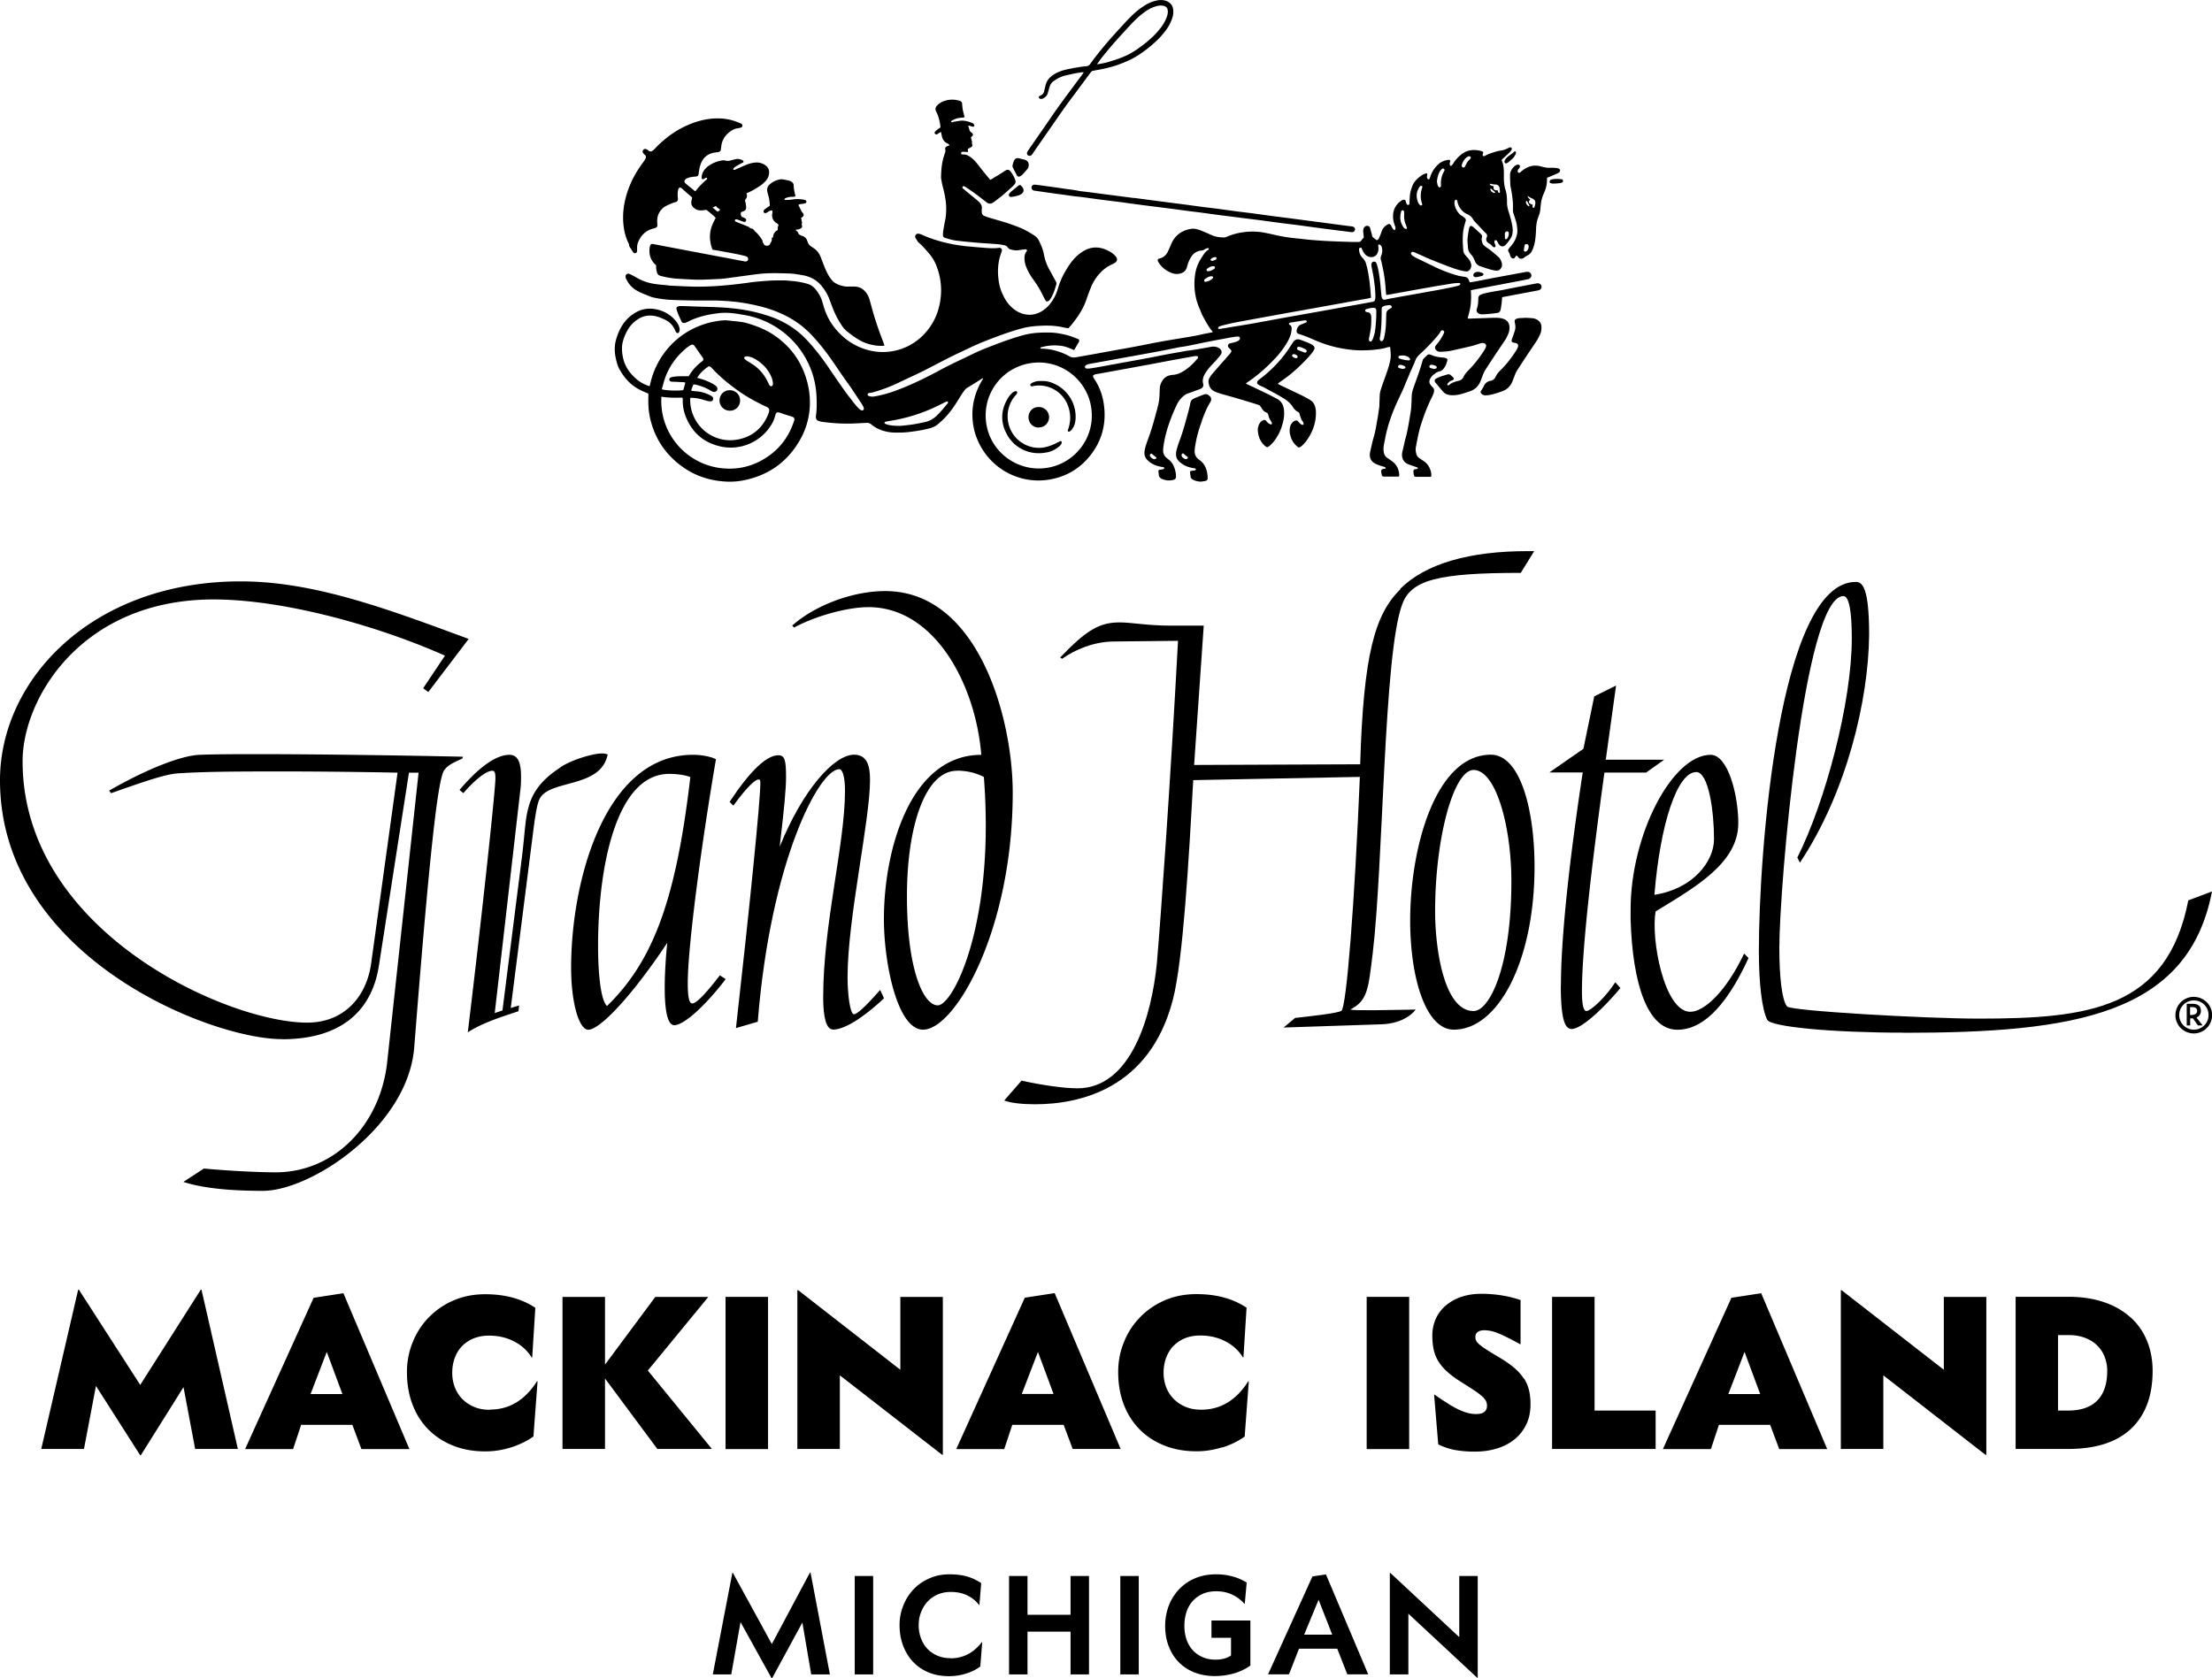 <svg viewBox="0 0 340 258" fill="none" xmlns="http://www.w3.org/2000/svg" id="grand-hotel-logo-and-text" class="v-icon__icon v-icon__icon--grand-hotel-logo-and-text"><g style="mix-blend-mode:multiply" clip-path="url(#clip0_1647_26177)" fill="currentColor"><path d="M187.876 222.552c1.324-.412 2.458-.978 3.438-1.681l.636-8.489h-.086c-1.856 2.915-4.263 4.356-7.219 4.356-.911 0-1.719-.137-2.424-.446a5.384 5.384 0 01-1.822-1.218 5.204 5.204 0 01-1.152-1.8 6.24 6.24 0 01-.395-2.213c0-.789.12-1.56.378-2.264.258-.703.619-1.32 1.1-1.817a5.308 5.308 0 011.753-1.201c.705-.291 1.496-.446 2.407-.446 1.444 0 2.733.309 3.885.909 1.151.6 2.045 1.424 2.664 2.453h.086l.481-7.632c-2.063-1.389-4.624-2.092-7.683-2.092-1.822 0-3.473.326-4.951.977a11.805 11.805 0 00-3.799 2.641 11.564 11.564 0 00-2.44 3.825c-.585 1.44-.86 2.949-.86 4.527 0 1.852.292 3.533.877 5.042.584 1.509 1.409 2.778 2.475 3.842 1.066 1.063 2.338 1.869 3.816 2.452 1.478.583 3.111.858 4.882.858 1.323 0 2.63-.206 3.953-.618v.035zM163.486 219.053l1.392 3.722h7.374l-10.141-23.959-4.59.704-10.537 23.272h7.374l1.238-3.722h7.873l.017-.017zm-3.954-11.216l2.407 6.483h-4.882l2.493-6.483h-.018zM298.78 210.599l-15.71-12.228h-.121v24.404h6.532v-11.319l15.694 12.211h.137V199.4h-6.532v11.199zM234.253 212.005a7.76 7.76 0 00-1.426-1.629c-.585-.515-1.324-1.029-2.183-1.561-.929-.548-1.651-.977-2.166-1.32a9.654 9.654 0 01-1.152-.841c-.258-.24-.412-.428-.464-.6-.069-.154-.086-.343-.086-.549a.9.9 0 01.344-.703c.24-.188.584-.274 1.048-.274.688 0 1.444.171 2.286.532.843.36 1.926.908 3.266 1.646v-6.826c-1.942-.651-3.953-.96-6.05-.96-1.1 0-2.097.154-3.025.463a7.183 7.183 0 00-2.39 1.32 5.75 5.75 0 00-1.547 2.024 6.215 6.215 0 00-.55 2.607c0 .789.069 1.509.206 2.144.138.651.379 1.252.722 1.817a7.112 7.112 0 001.393 1.63c.584.531 1.323 1.063 2.217 1.629.808.497 1.461.926 1.96 1.252.498.326.876.634 1.169.892.275.257.481.514.584.72.103.223.155.463.155.72 0 .412-.138.721-.413.943-.275.223-.687.326-1.238.326a5.12 5.12 0 01-1.254-.154 8.47 8.47 0 01-1.375-.497 14.288 14.288 0 01-1.668-.926 55.865 55.865 0 01-2.097-1.39h-.086l.636 7.632c.877.429 1.753.72 2.647.875.894.154 1.874.24 2.94.24 1.289 0 2.475-.172 3.541-.515 1.065-.343 1.976-.84 2.715-1.475a6.513 6.513 0 001.737-2.298c.412-.891.601-1.886.601-2.984 0-.789-.069-1.509-.223-2.143a6.144 6.144 0 00-.774-1.835v.068zM266.138 199.52l-10.536 23.272h7.374l1.237-3.721h7.873l1.392 3.721h7.374l-10.141-23.958-4.59.703.017-.017zm-.481 14.817l2.493-6.482 2.406 6.482h-4.899zM216.6 199.398h-6.532v23.393h6.532v-23.393zM48.215 199.52l-10.537 23.272h7.374l1.237-3.721h7.873l1.392 3.721h7.374l-10.141-23.958-4.59.703.018-.017zm-.482 14.817l2.493-6.482 2.406 6.482h-4.899zM75.305 216.755c-.91 0-1.719-.137-2.424-.446a5.39 5.39 0 01-1.822-1.217 5.22 5.22 0 01-1.151-1.801 6.239 6.239 0 01-.396-2.212c0-.789.12-1.561.379-2.264.257-.703.618-1.32 1.1-1.818a5.206 5.206 0 011.77-1.2c.705-.292 1.496-.446 2.407-.446 1.443 0 2.733.309 3.884.909 1.152.6 2.046 1.423 2.665 2.452h.086l.48-7.631c-2.062-1.39-4.623-2.093-7.683-2.093-1.822 0-3.472.326-4.95.978a11.78 11.78 0 00-3.799 2.641 11.559 11.559 0 00-2.44 3.824c-.585 1.441-.86 2.95-.86 4.528 0 1.852.292 3.533.876 5.042.585 1.509 1.41 2.778 2.476 3.841 1.065 1.064 2.337 1.87 3.816 2.453 1.478.583 3.11.857 4.881.857 1.324 0 2.63-.206 3.954-.617 1.306-.412 2.458-.978 3.438-1.681l.636-8.489h-.086c-1.857 2.915-4.263 4.356-7.22 4.356l-.017.034zM327.487 202.556c-1.1-.995-2.441-1.784-4.04-2.333-1.598-.549-3.437-.84-5.5-.84h-8.131v23.392h8.079c4.229 0 7.443-1.029 9.661-3.104 2.2-2.075 3.317-5.042 3.317-8.901 0-1.68-.292-3.224-.859-4.613-.585-1.406-1.41-2.607-2.51-3.601h-.017zm-5.123 12.776c-1.031 1.029-2.509 1.543-4.486 1.543h-1.547v-11.61h1.616c.98 0 1.839.154 2.578.446.757.292 1.375.686 1.874 1.201a4.841 4.841 0 011.117 1.749 5.83 5.83 0 01.378 2.126c0 2.007-.515 3.516-1.53 4.545zM144.922 223.667V199.4h-6.532v11.199l-15.694-12.228h-.137v24.404h6.531v-11.319l15.711 12.211h.121zM108.875 199.4h-8.147l-7.735 10.41V199.4H86.46v23.375h6.532v-10.838l8.044 10.838h8.389l-9.85-12.056 9.299-11.319zM30.853 198.301l-9.299 14.628-9.42-14.628h-.12l-5.672 24.472h6.566l1.84-9.689 6.806 10.667h.086l6.566-10.479 1.788 9.501h6.566l-5.586-24.472h-.12zM118.055 199.398h-6.532v23.393h6.532v-23.393zM245.098 199.398h-6.532v23.375h15.918v-5.899h-9.386v-17.476zM164.552 248.277h-6.618v-5.968h-2.836v15.126h2.836v-6.569h6.618v6.569h2.836v-15.126h-2.836v5.968zM146.125 254.947c-.739 0-1.41-.12-2.011-.377a4.643 4.643 0 01-1.547-1.046c-.43-.446-.757-.995-.997-1.612a5.594 5.594 0 01-.361-2.041c0-.737.12-1.372.361-1.989.24-.618.567-1.167.997-1.63.43-.463.945-.823 1.547-1.097a5.094 5.094 0 012.028-.395c.946 0 1.788.172 2.527.532.739.36 1.341.84 1.805 1.458h.069l.275-3.344a7.615 7.615 0 00-2.201-1.029c-.79-.223-1.684-.326-2.681-.326-1.135 0-2.166.206-3.111.634a7.186 7.186 0 00-2.424 1.698 7.637 7.637 0 00-1.564 2.487 7.86 7.86 0 00-.567 2.967c0 1.183.189 2.264.567 3.241.378.96.894 1.801 1.564 2.487a6.96 6.96 0 002.389 1.595c.928.377 1.96.548 3.077.548.86 0 1.719-.12 2.561-.377.843-.257 1.599-.617 2.252-1.115l.292-3.738h-.051c-1.289 1.663-2.888 2.486-4.796 2.486v-.017zM124.5 241.777l-5.862 10.993-5.999-10.958h-.068l-3.009 15.623h2.837l1.426-8.043 4.762 8.609h.103l4.641-8.541 1.358 7.975h2.87l-2.973-15.658h-.086zM134.213 242.309h-2.836v15.126h2.836v-15.126zM175.035 242.309h-2.836v15.126h2.836v-15.126zM186.21 251.809h3.008v2.71c-.584.428-1.392.651-2.389.651-.722 0-1.375-.12-1.96-.377-.584-.257-1.1-.6-1.512-1.046a4.665 4.665 0 01-.963-1.629 6.462 6.462 0 01-.344-2.144c0-.789.121-1.509.327-2.161.223-.652.55-1.218.98-1.681.429-.463.945-.84 1.547-1.097.601-.257 1.289-.377 2.045-.377.911 0 1.736.171 2.475.531a5.85 5.85 0 011.857 1.389h.051l.293-3.258a7.99 7.99 0 00-2.183-.943 9.274 9.274 0 00-2.527-.326c-1.238 0-2.355.223-3.318.651a7.294 7.294 0 00-2.458 1.75 7.882 7.882 0 00-1.53 2.521 8.83 8.83 0 00-.515 3.001c0 1.183.189 2.247.567 3.19.378.96.894 1.766 1.564 2.435a6.847 6.847 0 002.389 1.544c.929.36 1.96.548 3.077.548 1.066 0 2.063-.137 2.991-.411a8.093 8.093 0 002.51-1.201v-6.928h-5.982v2.658zM201.73 242.377l-6.824 15.057h3.215l1.547-3.944h5.878l1.547 3.944h3.215l-6.498-15.366-2.097.309h.017zm-1.272 8.952l2.218-5.368 2.097 5.368h-4.315zM224.299 251.707l-10.588-9.861h-.086v15.589h2.853v-9.33l10.589 9.861h.069v-15.657h-2.837v9.398zM141.019 37.077c.086.12.206.24.309.326.516.446.963.977 1.41 1.492.446.531.825 1.097 1.1 1.732.79 1.904 1.014 3.876.636 5.917-.361 1.972-1.238 3.67-2.682 5.093a8.722 8.722 0 01-8.268 2.212 9.534 9.534 0 01-4.417-2.538c-1.083-1.08-1.891-2.332-2.372-3.79-.121-.343-.207-.686-.31-1.029-.189-.703-.533-1.32-.962-1.886-.327-.429-.74-.772-1.272-.944-.447-.137-.911-.24-1.376-.325-.481-.086-.979-.12-1.478-.172l-.619-.051c-.893 0-1.787-.017-2.681.051-.361.034-.739.052-1.1.086-.413.034-.808.069-1.221.12-.464.051-.928.137-1.409.189a64.471 64.471 0 01-3.61.377 46.1 46.1 0 01-3.438.137c-1.323 0-2.63-.086-3.936-.137-.275 0-.567-.052-.842-.086-.516-.051-1.049-.086-1.564-.154-1.118-.137-2.166-.463-3.129-1.046a12.015 12.015 0 00-.808-.43c-.086-.05-.189-.085-.275-.12-.326-.085-.567.12-.55.447 0 .12.034.223.086.326.103.205.206.411.344.6.464.72 1.152 1.183 1.925 1.526.464.206.911.377 1.375.566.206.086.413.154.619.189.945.206 1.908.326 2.888.36 1.117.051 2.252.069 3.369.086h2.681c1.1 0 2.201.068 3.283.171 1.083.103 2.149.292 3.215.515 1.495.325 2.956.771 4.349 1.423 1.65.772 3.111 1.784 4.366 3.104 1.22 1.27 2.303 2.658 3.3 4.099.808 1.166 1.599 2.367 2.441 3.516.722 1.011 1.375 2.058 2.062 3.07.104.154.172.308.258.462.035.086.052.172.069.258 0 .206-.172.343-.361.274a1.008 1.008 0 01-.292-.171 5.805 5.805 0 01-.636-.67 54.78 54.78 0 01-1.719-2.246c-.928-1.303-1.822-2.624-2.716-3.927-.945-1.355-1.959-2.658-3.111-3.876a13.371 13.371 0 00-3.627-2.71c-1.134-.6-2.338-.994-3.575-1.337-2.046-.55-4.126-.806-6.24-.91-1.014-.05-2.011-.068-3.025-.102-.464 0-.911-.034-1.375-.052-.43 0-.86-.034-1.307-.034h-.344c-.068 0-.154.034-.223.052-.223.085-.309.223-.241.446.172.668.499 1.286.774 1.903a.361.361 0 00.344.206c.103 0 .223-.034.326-.069.207-.085.396-.171.585-.274 1.444-.686 2.991-1.012 4.572-1.184.928-.102 1.856-.017 2.785.12.722.12 1.444.223 2.148.412a13.36 13.36 0 019.351 8.78 13.15 13.15 0 01.602 3.14c.068.994.086 1.989-.017 2.966-.018.172-.052.36-.052.532 0 .343.103.514.43.634.172.069.361.12.55.138.498.068 1.014.12 1.512.171 1.049.086 2.115.12 3.18.086l2.149-.103c.258 0 .464.051.67.223.774.651 1.668 1.012 2.665 1.183.601.103 1.186.103 1.787.086.722 0 1.444-.086 2.166-.189.86-.12 1.719-.274 2.544-.514.413-.12.791-.309 1.1-.583.327-.275.653-.566.963-.875.859-.875 1.564-1.886 2.2-2.933.241-.394.481-.771.739-1.149.224-.325.464-.6.825-.771.121-.069.241-.155.361-.223.567-.343 1.118-.703 1.685-1.046.051-.035.103-.086.172-.035v.035c-.052.085-.086.154-.138.223-1.152 1.92-1.667 3.995-1.461 6.242.086.892.275 1.766.602 2.59 1.77 4.681 6.6 7.34 11.413 6.414 2.372-.446 4.366-1.612 5.913-3.482 1.891-2.298 2.63-4.939 2.252-7.889-.172-1.372-.602-2.658-1.341-3.824-.103-.172-.223-.343-.309-.532-.069-.12-.034-.257.103-.326.12-.051.241-.102.361-.12.241-.051.481-.068.722-.12 1.134-.205 2.252-.411 3.386-.617 1.341-.24 2.682-.497 4.022-.737 1.186-.223 2.355-.446 3.541-.67 1.135-.205 2.287-.41 3.421-.617.12-.017.258-.017.378 0 .172.017.224.172.138.309-.017.034-.052.069-.069.086-.602.72-1.289 1.389-2.097 1.886-.516.326-1.083.566-1.719.6-.172 0-.327.052-.481.086a1.77 1.77 0 00-1.083.806c-.224.36-.378.755-.396 1.184-.017.274-.017.531-.034.806-.017.617-.069 1.252-.241 1.852-.086.36-.172.72-.275 1.063-.343 1.27-.687 2.538-1.134 3.756-.086.257-.189.497-.275.754-.155.463-.31.91-.378 1.407-.086.583.086 1.08.533 1.475.567.531 1.254.806 2.011.943.12.017.258.034.378.068.034 0 .086.052.103.103 0 .035 0 .103-.052.138-.051.051-.137.068-.206.085l-.412.052c-.172.017-.241.12-.224.291.017.172.052.326.052.498 0 .222.12.394.292.514.12.086.241.137.378.189.189.051.361.103.55.137.344.051.688.017 1.031-.069.275-.068.379-.206.396-.48v-.12a4.095 4.095 0 00-.292-1.372 2.573 2.573 0 00-.843-1.149c-.103-.086-.189-.154-.292-.24-.43-.343-.584-.789-.55-1.32.034-.378.086-.755.155-1.132.24-1.338.653-2.624 1.134-3.876a34.45 34.45 0 01.791-1.818c.223-.497.55-.926.945-1.286.241-.223.499-.395.808-.498.602-.205 1.203-.446 1.788-.651.567-.206.602-.515.516-.91a1.4 1.4 0 01-.052-.377c.034-.377.12-.72.327-1.046a6.97 6.97 0 01.859-1.166c.344-.377.705-.737 1.031-1.115.189-.223.379-.445.55-.686.19-.24.172-.531 0-.771a.97.97 0 00-.412-.326 1.84 1.84 0 00-1.049-.12c-.842.154-1.684.309-2.526.446-.533.085-1.083.137-1.633.24-1.324.24-2.665.463-3.988.737-1.771.36-3.558.669-5.346.995-1.341.24-2.682.497-4.022.737-.413.069-.825.138-1.255.189-.138.017-.275 0-.413 0-.223-.051-.292-.274-.137-.446a.518.518 0 01.223-.154c.086-.035.189-.069.293-.086.395-.086.807-.154 1.203-.223 1.186-.223 2.389-.429 3.575-.652l3.988-.72c1.066-.189 2.131-.394 3.197-.6l1.753-.36c.43-.086.86-.12 1.29-.206 1.718-.343 3.437-.72 5.174-1.03.67-.12 1.323-.256 1.993-.36.224-.034.447-.068.688-.085.138 0 .258.017.327.137.068.12.034.257-.052.36-.069.069-.137.155-.223.189a2.497 2.497 0 01-.499.189c-.241.068-.464.12-.705.171a.391.391 0 00-.275.189c-.103.171-.068.36.086.514.086.086.172.155.241.24.172.155.189.275.034.498-.034.034-.051.085-.086.12-.395.446-.79.909-1.186 1.355-.55.617-1.1 1.252-1.633 1.869-.154.171-.258.377-.378.583a1.006 1.006 0 00-.12.634c.069.566.292 1.064.825 1.338.137.086.292.137.447.206.309.103.601.206.911.291 1.684.464 3.352.96 5.019 1.475.739.24.653.189.98.703.172.258.361.498.67.6.206.07.292.24.344.43.069.36.223.668.43.96a.605.605 0 01.103.24c.017.069.017.171-.052.206-.051.034-.137.034-.172 0-.12-.052-.223-.12-.326-.189a1.815 1.815 0 01-.31-.326c-.103-.137-.257-.171-.412-.137a.639.639 0 00-.241.12c-.326.223-.481.549-.584.91-.103.36-.052.702 0 1.062a3.16 3.16 0 001.151 1.973c.069.051.155.085.224.12.206-.086.378-.206.516-.343.171-.172.343-.343.498-.532.774-.977 1.255-2.092 1.496-3.31.12-.583.137-1.166.051-1.75-.103-.65-.412-1.165-.997-1.491-.498-.257-.98-.532-1.495-.772-1.049-.514-2.115-1.012-3.18-1.51-.052-.016-.086-.068-.138-.102.017-.034.035-.051.035-.051.068-.052.12-.086.189-.138 1.615-1.08 3.059-2.383 4.383-3.807a13.166 13.166 0 001.822-2.504c.189-.343.344-.686.447-1.046.086-.291.137-.6.137-.909 0-.223-.051-.428-.275-.549a.128.128 0 01-.068-.034c-.104-.086-.086-.223.034-.274.086-.035.172-.069.258-.069l1.925-.309c.103 0 .206-.017.309 0 .052 0 .138.052.138.103 0 .052 0 .138-.052.172-.12.068-.258.12-.378.171-.189.086-.378.137-.567.24-.327.172-.481.48-.55.824-.052.291.051.445.326.566.035 0 .069.034.104.034.756.223 1.478.531 2.217.857a19.13 19.13 0 003.627 1.2c1.152.24 2.303.412 3.489.43.757 0 1.513-.018 2.252-.103.602-.069 1.22-.138 1.805-.326.172-.052.344-.086.533-.103 0 .051.017.103.034.154l.052.72c.034.36.034.704-.035 1.064-.086.549-.258 1.097-.429 1.629-.275.823-.585 1.63-.86 2.453-.155.445-.309.891-.344 1.371l-.051 1.304c0 .291-.017.583-.069.874-.086.583-.155 1.167-.275 1.733-.155.857-.275 1.732-.533 2.572-.223.755-.378 1.526-.55 2.298-.189.858.155 1.51.945 1.852.379.172.757.292 1.152.395a.605.605 0 01.241.103c.034.017.034.085.034.137a.074.074 0 01-.069.068c-.103.017-.223.017-.343.052-.189.051-.275.171-.258.36 0 .171.051.36.086.532.034.205.103.24.309.274h2.218c.085 0 .137-.069.154-.154v-.155c-.051-.703-.292-1.337-.825-1.835-.223-.188-.464-.36-.705-.531-.12-.086-.257-.172-.378-.258a1.166 1.166 0 01-.429-.668 2.967 2.967 0 01-.035-1.167c.052-.308.12-.6.172-.891.395-2.247 1.186-4.374 2.166-6.414.344-.738.705-1.475.997-2.23.189-.48.412-.96.601-1.44.31-.755.688-1.475.963-2.247a1.78 1.78 0 01.309-.48c.19-.223.413-.429.619-.618a26.31 26.31 0 002.046-2.109c.309-.36.636-.703.859-1.115 0-.017.017-.051.035-.068.103-.12.206-.155.343-.086.155.069.207.189.155.343a3.37 3.37 0 01-.103.24c-.275.532-.585 1.046-.98 1.492-.069.086-.137.154-.189.24-.155.223-.155.412 0 .635.172.205.378.325.653.325.567-.034 1.152-.034 1.719-.171 1.014-.223 2.011-.446 3.025-.686.447-.103.877-.257 1.324-.394.189-.069.395-.12.602-.086.309.034.481.274.395.566a2.366 2.366 0 01-.275.549c-.224.343-.447.686-.688 1.011a17.183 17.183 0 01-1.77 2.093c-.275.291-.533.566-.705.943-.155.36-.43.566-.825.652-.498.12-1.014.257-1.409.634-.035.034-.086.034-.138.051-.069.018-.155-.05-.137-.137 0-.068.034-.12.068-.171.138-.172.293-.309.499-.395.103-.051.206-.085.309-.137.138-.068.155-.206.069-.326-.103-.12-.224-.223-.327-.325-.189-.206-.395-.258-.653-.172-.309.103-.636.189-.945.292a5.105 5.105 0 00-.705.308c-.292.155-.327.378-.138.635.379.463.774.926 1.152 1.372.344.394.791.549 1.289.566.55.034 1.1-.052 1.633-.206.396-.103.774-.257 1.169-.377.791-.258 1.341-.755 1.668-1.527.103-.24.189-.48.275-.72.154-.412.309-.806.55-1.166l1.547-2.367 1.392-2.058c.223-.343.395-.703.55-1.08.12-.326.172-.669.155-1.012-.035-.566-.31-.96-.825-1.183a2.898 2.898 0 00-.55-.155 6.193 6.193 0 00-.808-.051c-.413 0-.843.017-1.255.034-.86.034-1.702.052-2.561.086-.138 0-.275.034-.43-.034.172-.704.395-1.39.464-2.11s.103-1.44.017-2.195c.121-.034.241-.069.344-.086.584-.12 1.186-.223 1.77-.343 1.565-.291 3.129-.6 4.693-.892.636-.12 1.272-.24 1.908-.377a.846.846 0 00.327-.12.542.542 0 00.258-.583.568.568 0 00-.516-.446c-.138 0-.275 0-.413.035l-1.392.257-3.61.669c-1.031.205-2.08.411-3.111.6-.137.034-.275.034-.412.051-.069-.154-.138-.274-.172-.411a.661.661 0 00-.396-.378c-.137-.051-.275-.051-.412-.085-.241-.035-.482-.069-.722-.12a22.101 22.101 0 01-3.885-1.475c-.481-.24-.963-.463-1.444-.703-.412-.206-.825-.395-1.237-.6-.138-.07-.275-.155-.396-.224-.069-.051-.154-.102-.206-.154-.155-.154-.206-.274-.138-.394.069-.138.19-.172.396-.103.086.017.172.068.258.103.343.154.704.308 1.048.463.378.171.739.343 1.117.497.74.309 1.462.583 2.201.875.859.325 1.719.668 2.612.891.241.069.499.103.757.138.378.051.601-.172.756-.48a.906.906 0 00.069-.635 1.951 1.951 0 00-.516-.96 12.066 12.066 0 01-.447-.515 1.092 1.092 0 01-.24-.6c-.035-.463-.069-.91-.086-1.372 0-.72 0-1.424.172-2.127.068-.343.171-.686.275-1.029.068-.206 0-.343-.121-.48a.29.29 0 00-.086-.069 3.743 3.743 0 00-.464-.325 1.642 1.642 0 01-.464-.446 2.92 2.92 0 01-.55-1.166c-.034-.155-.034-.326-.034-.498 0-.086.051-.171.086-.24.086-.12.292-.069.343.069.018.068.018.12.035.188.086.429.275.823.55 1.15.258.325.567.582.962.737.396.171.688.446.894.806.069.103.138.223.224.309.447.48.894.943 1.34 1.423.121.137.241.257.379.377.189.172.257.377.154.618a.13.13 0 01-.034.068c-.12.395 0 .669.344.875.206.103.378.24.515.429a.62.62 0 00.241.171c.155.069.327-.086.275-.24-.017-.103-.069-.189-.103-.292-.052-.137-.086-.274-.052-.411 0-.103.138-.154.241-.12.103.051.155.12.206.223.069.137.138.274.224.394.309.395.67.429 1.048.086l.052-.051c.292-.343.567-.686.791-1.08.051-.087.085-.19.12-.275.172-.532.137-1.08.034-1.63-.137-.754-.361-1.492-.584-2.212a4.23 4.23 0 01-.207-1.32c0-.652-.034-1.304-.24-1.921-.224-.703-.258-1.424-.241-2.144 0-.446 0-.892-.051-1.338a3.962 3.962 0 00-.31-1.063c.069-.068.103-.12.155-.171.361-.343.739-.67 1.083-1.012.12-.12.223-.275.309-.429.052-.086.052-.206-.034-.274-.086-.069-.172-.103-.292-.052a1.58 1.58 0 00-.241.12 3.28 3.28 0 01-1.117.36c-.619.086-1.186.31-1.771.498-.172.068-.344.171-.515.24-.035 0-.069.034-.104.069-.085.05-.189.085-.292.017-.103-.069-.086-.172-.069-.275 0-.068.052-.12.069-.171.017-.103 0-.172-.103-.223l-.103-.052c-1.169-.343-2.269-.257-3.249.566-.447.378-.859.806-1.151 1.32-.069.104-.138.207-.224.292-.12.12-.292.052-.309-.12v-.223c0-.085.051-.171.068-.257.035-.171-.051-.274-.223-.257-.584.069-1.117.257-1.564.652a4.346 4.346 0 00-1.289 1.989 4.702 4.702 0 01-.104.274c-.051.103-.206.12-.292 0-.068-.103-.12-.205-.103-.325 0-.12.052-.223.052-.343 0-.07-.052-.12-.086-.206-.396.12-.739.291-1.032.531-.498.395-.945.824-1.168 1.424-.19.497-.344 1.012-.396 1.543l-.051.91v.274c0 .12-.086.188-.189.205-.086.017-.207-.034-.241-.137a2.172 2.172 0 01-.155-.429c-.051-.205-.155-.223-.292-.223a.468.468 0 00-.327.103c-.137.103-.292.206-.429.326-.499.48-.808 1.046-.877 1.732-.052.532 0 1.047.172 1.544.051.137.069.274.137.394.086.206.052.395-.068.583a.349.349 0 01-.138-.068c-.137-.086-.206-.223-.275-.36-.069-.138-.137-.275-.223-.395a.305.305 0 00-.413-.086c-.361.206-.687.463-.859.84-.103.24-.172.48-.275.721-.086.206-.155.412-.258.6-.069.155-.189.275-.361.275l-.636-.515c-.035-.171-.086-.36-.138-.566l-.206-.771a.425.425 0 00-.258-.31c-.258-.12-.619.035-.722.31a1.433 1.433 0 00-.068.72c.034.257.051.497.068.737-.137.155-.275.292-.378.446a.447.447 0 01-.412.223h-1.152c-1.1-.034-2.2-.069-3.283-.12-.877-.034-1.753-.103-2.63-.171-.894-.07-1.771-.19-2.664-.275-1.272-.12-2.527-.36-3.765-.652-.55-.12-1.1-.24-1.65-.308a10.34 10.34 0 00-2.819.068 9.311 9.311 0 00-2.269.652c-.172.069-.327.12-.516.12-.584-.017-1.168-.086-1.719-.309-.326-.137-.653-.291-.979-.428-.361-.155-.705-.31-1.066-.43-.378-.12-.756-.222-1.169-.17-1.323.205-2.372.84-2.991 2.057-.12.24-.206.498-.326.738-.121.274-.241.566-.379.823-.257.48-.653.806-1.186.943-.343.086-.395.189-.24.515.017.051.051.085.086.137.464.755 1.151 1.252 1.959 1.578.344.137.722.188 1.083.137.602-.086 1.083-.36 1.272-.995.052-.188.103-.36.172-.549.12-.394.292-.754.516-1.097a2.022 2.022 0 011.547-.943c.189-.018.344-.069.498-.172.121-.086.275-.137.413-.189.103-.034.206 0 .223.086.035.086-.051.137-.103.189a2.065 2.065 0 00-.533.48c-.395.549-.756 1.115-1.031 1.732-.327.755-.464 1.56-.516 2.367-.069.96.017 1.938.241 2.88.069.327.189.67.292.979.086.257.206.497.309.737.138.326.241.669.413.977.43.79.859 1.595 1.427 2.298.051.052.068.12.103.19-.052.016-.103.033-.138.033-.412.086-.825.155-1.237.24-1.186.292-2.372.464-3.576.67-1.014.17-2.011.325-3.025.514-.98.171-1.959.377-2.922.566-1.083.206-2.149.411-3.232.6-.584.103-1.151.206-1.736.309-.773.137-1.547.291-2.337.428-.963.172-1.926.343-2.905.515-.327.051-.636 0-.929-.172a9.368 9.368 0 00-1.65-.72 8.87 8.87 0 00-2.509-.446c-.069 0-.155 0-.224-.017-.034 0-.086-.051-.069-.068 0-.035.035-.103.069-.12.344-.086.688-.172 1.049-.223a7.627 7.627 0 012.252.017c.55.103 1.048.291 1.547.514.085.034.189.069.275.12.24-.411.464-.806.704-1.2 0-.017.035-.052.035-.069.086-.223.034-.377-.189-.463-.636-.24-1.272-.514-1.96-.652a15.33 15.33 0 00-.945-.188 10.567 10.567 0 00-1.032-.12 20.702 20.702 0 00-2.526.051 11.72 11.72 0 00-2.287.446c-1.959.566-3.867 1.303-5.758 2.058-.928.377-1.805.823-2.716 1.252-1.358.652-2.716 1.286-4.039 2.006-1.736.944-3.507 1.818-5.346 2.573-.894.36-1.771.72-2.699.977-.67.19-1.358.36-2.045.464-.241.034-.464 0-.688-.052-.172-.051-.275-.189-.258-.291.035-.155.155-.172.293-.206.206-.035.412-.052.601-.12a23.405 23.405 0 003.833-1.44c.275-.138.55-.258.825-.395.997-.463 1.994-.926 2.974-1.407 1.874-.943 3.696-1.955 5.587-2.83 1.289-.6 2.544-1.234 3.867-1.749 1.771-.703 3.558-1.372 5.415-1.903.567-.154 1.134-.292 1.719-.36.756-.103 1.529-.137 2.286-.155.928 0 1.856.069 2.767.292.224.051.447.086.688.12.154-.172.309-.309.447-.48.275-.343.533-.686.79-1.03.654-.908 1.204-1.886 1.565-2.966.154-.463.326-.91.498-1.372.258-.686.584-1.355 1.014-1.955.619-.858 1.375-1.544 2.338-1.99a3.63 3.63 0 00.567-.308c.275-.189.344-.498.189-.772a1.52 1.52 0 00-.258-.326c-.361-.377-.79-.634-1.272-.84-1.289-.583-2.526-.498-3.712.274a6.458 6.458 0 00-1.41 1.235c-.378.429-.688.909-.997 1.406-.602.96-1.066 1.99-1.375 3.087a6.772 6.772 0 01-1.169 2.264c-.378.48-.842.892-1.375 1.2a3.646 3.646 0 01-1.753.498c-.877 0-1.65-.275-2.355-.79a5.293 5.293 0 01-1.513-1.748 7.391 7.391 0 01-.945-2.881c-.155-1.235-.103-2.436.258-3.636.068-.223.137-.429.223-.652.12-.326-.017-.635-.464-.583-.705.103-1.41.051-2.097 0-.739-.052-1.478-.12-2.218-.189-1.1-.085-2.2-.24-3.3-.48-1.495-.326-2.939-.772-4.314-1.406a1.617 1.617 0 00-.413-.103c-.326-.017-.567.257-.464.566.034.137.138.274.224.394l.103.189zm36.63 33.46s-.121.068-.172.068c-.275 0-.636-.275-.722-.55-.035-.085 0-.17.069-.24.068-.068.171-.102.24-.034.189.172.378.343.602.48.051.035.069.104.086.155-.035.052-.052.103-.103.12zm53.836-34.918c.189-.12.412 0 .43.206a1.3 1.3 0 01-.258.858c0 .017-.035.051-.052.051-.051.017-.12.069-.172.051-.051 0-.103-.085-.12-.137v-.446c0-.034-.017-.12-.017-.205 0-.172.068-.292.206-.395l-.017.017zm-1.736-5.95c-.31 0-.585-.24-.671-.532 0-.035.018-.086.052-.12h.103c.155.188.344.326.533.48.034.017.034.068.051.103-.034.034-.051.068-.085.068h.017zm-.636-1.424c.24.086.498.12.756.12.155 0 .309.051.413.171a.504.504 0 01.189.275c.051.24.068.48.086.72 0 .034-.069.12-.121.12-.051 0-.103-.051-.154-.086-.018-.017-.018-.068-.035-.103 0-.068-.034-.12-.051-.205-.189 0-.379.051-.533-.12-.121-.137-.103-.309-.069-.48-.223-.12-.516-.086-.619-.36.052-.018.103-.052.121-.035l.017-.017zm-3.971-3.79c.138-.137.292-.257.447-.36.069-.052.172-.052.258-.069.103 0 .172.052.206.137.034.069 0 .155-.034.223-.018.035-.052.069-.069.086-.327.257-.516.617-.705.995a.492.492 0 01-.069.137c-.068.12-.171.171-.275.154-.12-.034-.223-.137-.223-.274v-.086c.086-.326.241-.669.481-.926l-.017-.017zm-3.747 1.783a1.3 1.3 0 01.258-.274c.086-.069.189-.069.292 0 .086.051.12.172.069.274-.035.086-.086.155-.121.24a3.483 3.483 0 00-.412 1.767v.343a.223.223 0 01-.138.206c-.086.034-.189 0-.258-.12a1.054 1.054 0 01-.12-.24c-.051-.19-.069-.378-.103-.515.069-.617.189-1.166.516-1.663l.017-.018zm-3.283 2.607c.068-.12.154-.24.292-.274.051 0 .12 0 .172.034.034.017.051.086.051.137 0 .069-.034.12-.051.189-.258.789-.275 1.578 0 2.367.017.051.034.12.051.171-.206.154-.275.171-.395.034a1.143 1.143 0 01-.258-.377c-.309-.772-.309-1.543.138-2.264v-.017zm-6.893 22.62c-.052.206-.12.412-.189.618-.052.12-.121.223-.189.326-.052.086-.138.103-.241.086-.103 0-.155-.086-.172-.172 0-.103-.034-.206 0-.291.069-.395.155-.806.224-1.2.12-.687.137-1.39.12-2.093 0-.12-.034-.223-.069-.343-.069-.206-.206-.343-.43-.377a.811.811 0 01-.292-.07.206.206 0 01-.137-.205c0-.103.051-.171.137-.206.396-.12.791-.223 1.204-.205.223 0 .343.154.36.377v.874c-.051.926-.085 1.921-.309 2.899l-.017-.017zm2.613-4.115s-.172.12-.258.154c-.327.172-.499.429-.499.789 0 .377-.017.755-.034 1.149a12.082 12.082 0 01-.241 2.23c-.034.12-.051.257-.086.377a.958.958 0 01-.154.291c-.138.189-.361.137-.447-.068-.035-.086-.052-.172-.035-.258.258-1.303.275-2.623.293-3.944v-.566c0-.189.068-.309.24-.394.086-.035.155-.086.241-.103.24-.052.481-.069.739-.103.052 0 .103.017.172.051.172.069.206.275.086.412l-.017-.017zm2.045 9.312s-.172.034-.292.069c-.172-.052-.361-.086-.55-.155a.207.207 0 01-.138-.206.26.26 0 01.155-.24c.052-.017.103-.051.138-.034.275 0 .532.086.756.24.137.103.103.275-.052.326h-.017zm.722-1.252h-.189a6.584 6.584 0 01-1.186-.24c-.034 0-.069-.034-.103-.052-.086-.034-.172-.085-.172-.188a.24.24 0 01.206-.24c.138-.017.275-.035.413-.035.361 0 .704.069.997.31.051.05.12.102.154.17.069.104 0 .24-.12.275zm-1.255-22.843c.035-.172.138-.24.258-.24.138.017.206.12.224.308v.463c-.035.498.068.978.257 1.44.069.172.121.327.172.498.035.103-.051.172-.154.154a.511.511 0 01-.344-.205c-.378-.532-.567-1.115-.516-1.75 0-.222.069-.445.12-.668h-.017zm-28.052 17.75c.086-.12.223-.172.361-.206a21.32 21.32 0 011.117-.292 47.12 47.12 0 012.131-.428c1.221-.224 2.441-.446 3.644-.67 1.358-.24 2.716-.497 4.074-.737l4.023-.72c1.323-.24 2.664-.48 3.987-.72 1.221-.223 2.441-.446 3.644-.652.155-.034.293-.069.447-.103 0-.069.018-.12 0-.172-.103-1.474-.24-2.95-.567-4.39-.051-.206-.103-.394-.155-.583a1.972 1.972 0 00-.532-.96 1.88 1.88 0 01-.533-.995c-.017-.103-.035-.206-.035-.309 0-.24.035-.274.344-.308.035.085.069.171.12.257.104.223.207.446.344.635.275.377.671.583 1.152.565a.955.955 0 00.825-.531c.155-.292.223-.6.189-.926 0-.103-.034-.206-.034-.309 0-.051.034-.12.051-.189.258.052.43.172.499.43.103.376.103.754-.017 1.131-.035.103-.069.189-.104.291a.81.81 0 000 .566c.086.275.138.55.189.824.276 1.149.43 2.298.516 3.464.035.343.052.686.086 1.012.086.068.172.051.258.034 2.028-.36 4.057-.737 6.102-1.098 1.22-.223 2.441-.411 3.661-.617.344-.051.705-.086 1.066-.103.206 0 .327.034.327.137 0 .137-.121.189-.224.24a1.521 1.521 0 01-.258.086c-1.014.24-2.045.446-3.076.635-1.376.24-2.734.497-4.109.737-1.169.206-2.337.412-3.506.635-.121.017-.241.068-.378.085-.258.052-.413-.034-.516-.274-.034-.103-.052-.223-.069-.326-.086-.806-.137-1.629-.24-2.435-.086-.703-.19-1.406-.379-2.11-.051-.154-.086-.325-.154-.462-.069-.172-.224-.24-.413-.224-.172 0-.275.12-.326.275-.052.154-.035.326 0 .497.103.583.24 1.166.326 1.767.138.96.258 1.92.258 2.88 0 .138-.017.275-.052.412-.034.19-.171.31-.361.343a9.221 9.221 0 00-.67.12l-7.116 1.287-4.899.874c-2.046.36-4.091.755-6.137 1.115-1.306.223-2.612.429-3.919.652-.258.034-.498.085-.756.12-.052 0-.12 0-.189-.017-.069-.018-.103-.138-.052-.189l.035-.051zm-1.169-10.479c.206-.206.447-.326.739-.291.052 0 .12.068.137.103 0 .05 0 .12-.034.17a.747.747 0 01-.189.138c-.155.069-.309.12-.43.154-.086 0-.12-.017-.154-.034-.104-.034-.155-.171-.086-.24h.017zm.309 2.898s-.051.086-.086.12c-.309.258-.653.43-1.065.463h-.069c-.017 0-.052-.017-.086-.051-.069-.172-.035-.291.103-.377.258-.189.533-.343.842-.412h.189c.172 0 .258.137.172.292v-.035zm-.705-1.046h-.12a.183.183 0 01-.137-.257c.017-.051.034-.103.086-.12.275-.223.567-.36.928-.395.051 0 .12.018.172.052.086.034.12.172.068.257-.017.035-.051.069-.068.086a1.872 1.872 0 01-.929.394v-.017zm-26.041 14.046c4.469 0 8.148 3.653 8.13 8.163.018 4.442-3.626 8.13-8.147 8.13-4.315 0-8.148-3.43-8.165-8.13-.017-4.493 3.593-8.163 8.199-8.163h-.017zm-23.669 9.123c.412-.085.825-.154 1.237-.222a25.995 25.995 0 005.741-1.715c.757-.326 1.496-.704 2.235-1.064.086-.051.189-.085.275-.12.069-.017.172-.017.206.052.017.051 0 .12-.017.171 0 .052-.051.086-.086.12-.516.618-1.014 1.235-1.598 1.801-.55.532-1.169.892-1.926 1.029-.584.12-1.168.257-1.77.343-.636.103-1.272.154-1.891.223-.602 0-1.203-.017-1.788-.137-.223-.052-.446-.086-.636-.24-.034-.018-.068-.086-.051-.12 0-.035.069-.086.103-.086l-.034-.035z"/><path d="M96.689 37.764c.172.343.395.651.602.977.103.172.24.223.395.172.172-.052.223-.189.24-.36v-.463c0-.31.052-.618.172-.892.43-1.012 1.118-1.715 2.201-2.024.154-.034.292-.086.447-.137.189-.069.292-.206.292-.395 0-.12 0-.257-.017-.377-.052-.737.103-1.406.601-1.99.189-.222.396-.428.671-.565.326-.172.67-.326 1.014-.463.189-.086.395-.12.584-.189a.441.441 0 00.31-.394c0-.103 0-.206-.018-.309a3.923 3.923 0 01.052-1.183c.069-.343.327-.429.584-.189.482.446.98.857 1.462 1.286l.103.103c-.035.206-.086.412-.121.6-.051.36.052.67.327.926.361.344.773.48 1.255.446.24 0 .481-.051.722-.085.412.291 1.306 1.063 1.444 1.252-.413.737-.774 1.509-.86 2.383a5.227 5.227 0 00.378 2.504c.31.052.585.086.877.137.808.155 1.598.292 2.406.446.55.103 1.1.223 1.65.36.121.035.241.07.361.138.155.103.207.308.155.463-.069.171-.189.257-.378.257-.086 0-.172 0-.258-.034-1.117-.206-2.234-.43-3.352-.635-1.547-.291-3.077-.583-4.624-.874-1.272-.24-2.526-.48-3.798-.72-.722-.138-1.427-.275-2.149-.412-.292-.052-.395 0-.498.274-.018.051-.052.12-.052.189-.155 1.011.069 1.92.825 2.658.052.051.12.103.155.137v.257c0 .275.051.532.12.79.069.342.292.53.619.6.275.068.55.137.825.188.602.12 1.203.206 1.822.24.842.052 1.685.103 2.527.137 1.134.035 2.269-.034 3.403-.085a14.11 14.11 0 001.221-.086l3.403-.463c.67-.086 1.341-.189 2.011-.257 1.496-.155 3.008-.103 4.521-.052.67.017 1.341.137 2.011.257 1.203.189 2.217.738 2.991 1.698a7.14 7.14 0 011.203 2.11c.275.737.533 1.457.86 2.16.292.635.653 1.235 1.031 1.818.241.343.516.67.859.926.533.412 1.083.824 1.651 1.167.893.548 1.856.84 2.887.96.361.034.74.034 1.135 0-.086-.257-.155-.48-.241-.703a56.198 56.198 0 01-1.066-2.984 43.378 43.378 0 01-.429-1.39c-.172-.6-.327-1.2-.499-1.8-.103-.36-.206-.703-.412-1.029-.447-.72-1.083-1.166-1.977-1.183h-.842c-.499.034-.963-.069-1.427-.223-.55-.189-1.014-.48-1.341-.96a10.012 10.012 0 01-.309-.447c-.292-.48-.516-.994-.722-1.509a46.39 46.39 0 01-.533-1.389c-.241-.583-.602-1.08-1.152-1.423-.601-.395-.704-.446-.945-1.15-.12-.342-.378-.565-.722-.685-.103-.035-.223-.069-.327-.12-.137-.069-.257-.155-.309-.31-.034-.153-.137-.256-.275-.342-.052-.034-.069-.086-.12-.172.137-.017.24-.034.326-.051a.94.94 0 00.55-.24c.104-.086.138-.172.104-.309-.035-.154-.086-.291 0-.446v-.103c-.035-.102-.086-.205-.069-.325 0-.103-.052-.206-.086-.31 0-.033.017-.033.034-.05a.523.523 0 01.121-.086c.292-.206.326-.378.103-.67-.293-.36-.43-.805-.671-1.217.086-.051.138-.103.207-.12.189-.034.378-.051.567-.086.12-.017.223-.034.326-.085.086-.035.138-.12.138-.223 0-.103-.052-.172-.138-.223-.086-.034-.172-.069-.257-.086-.465-.069-.946-.12-1.41-.069-.309.035-.602.086-.911.103-.172 0-.327.018-.498.018-.052 0-.104-.052-.19-.103.086-.086.138-.172.207-.19.189-.068.378-.136.584-.17.224-.035.464-.018.688-.035.189 0 .258-.103.206-.274a6.445 6.445 0 01-.241-1.51c0-.17-.086-.308-.206-.428-.137-.12-.275-.223-.464-.257-.258-.052-.516-.12-.791-.172-.137-.017-.275-.051-.412-.051a3.105 3.105 0 00-1.822.806c-.378.326-.447.754-.327 1.217.052.206.12.412.172.618.103.463.172.943.189 1.44-.103.069-.206.12-.292.189-.155.103-.31.223-.464.326a.676.676 0 00-.172.206c-.069.085-.052.188 0 .291.069.103.189.137.309.103.086-.034.155-.069.241-.12.103-.069.223-.137.326-.189.121-.068.258-.12.413-.068.086.171.034.343 0 .514-.069.566.12 1.012.584 1.355.086.052.172.103.258.172.103.085.155.205.086.308-.103.206-.069.412-.069.652-.498.206-.704.634-.739 1.149h-.172c0 .189 0 .36-.034.497-.051.189-.206.343-.258.55 0 .033-.051.05-.086.085-.172.103-.343.154-.55.103-.12-.035-.24-.086-.292-.223-.069-.172-.241-.309-.206-.515 0-.034-.035-.086-.069-.137-.292-.463-.619-.909-1.031-1.269-.103-.086-.189-.206-.275-.309-.052-.051-.104-.12-.172-.137-.207-.034-.396-.103-.533-.257-.052-.052-.138-.069-.206-.103-.55-.223-1.118-.446-1.668-.669-.068-.034-.137-.051-.206-.086-.086-.051-.12-.154-.086-.223a.208.208 0 01.224-.12c.085.017.171.052.257.069.258.103.499.189.757.292a.69.69 0 00.257.051.259.259 0 00.138-.069c.155-.188.12-.394-.103-.514-.172-.086-.344-.154-.516-.24-.103-.223-.172-.446-.069-.686.104-.035.207-.086.327-.12.344-.138.464-.292.447-.67 0-.17-.034-.325-.052-.496-.017-.138-.068-.275-.103-.412a.24.24 0 01.052-.257c.258-.275.292-.583.155-.926.068-.035.103-.069.154-.086.671-.274 1.289-.652 1.908-1.063a4.21 4.21 0 00.842-.72c.241-.258.43-.55.516-.892.138-.532.069-1.064-.361-1.441a2.256 2.256 0 00-1.633-.549 4.493 4.493 0 00-1.341.309c-.464.171-.911.394-1.375.583-.154.069-.292.137-.447.206a.616.616 0 01-.189.034c-.068 0-.137-.12-.103-.171.086-.103.155-.206.258-.275.309-.188.636-.377.963-.549.086-.051.189-.085.275-.137.103-.068.103-.206 0-.291-.035-.018-.069-.052-.103-.069-.327-.154-.671-.24-1.032-.154-.275.068-.55.137-.808.206-.24.068-.481.085-.722.017-.24-.069-.481-.052-.722 0a4.912 4.912 0 00-1.856.771c-.361.24-.636.55-.859.91a1.979 1.979 0 00-.258.977c0 .171.189.257.326.171.103-.051.189-.137.293-.171.068-.034.154-.034.206.034.051.052.034.12-.035.189a.29.29 0 01-.086.068c-.567.515-1.117 1.047-1.581 1.664a.752.752 0 01-.12.103c-.499-.412-.98-.79-1.461-1.2-.258-.224-.241-.498.051-.704.121-.086.275-.137.413-.188a4.321 4.321 0 011.048-.172c.344-.017.447-.137.499-.463 0-.069 0-.12.017-.189.052-.428.137-.857.292-1.269.327-.926.963-1.509 1.925-1.732.172-.034.361-.051.533-.086.086 0 .172 0 .258-.034.224-.051.361-.171.378-.412 0-.12.035-.222.052-.343a3.105 3.105 0 011.031-2.109c.43-.394.911-.703 1.496-.789.12-.017.223-.034.343-.068a.563.563 0 00.224-.069.313.313 0 00.034-.532c-.034-.034-.086-.051-.137-.068a8.007 8.007 0 00-3.129-.772c-1.495-.069-2.922.223-4.314.738-1.96.737-3.679 1.886-5.174 3.326-.241.223-.464.48-.688.704a.883.883 0 01-.447.291c-.137.035-.257.017-.36-.068-.087-.069-.155-.138-.241-.189-.224-.154-.481-.154-.619.034-.138.172-.12.395.052.583.068.069.154.137.223.206.12.12.172.257.12.412a1.324 1.324 0 01-.12.274c-.103.154-.206.326-.327.48-.928 1.252-1.701 2.607-2.234 4.082-.67 1.852-.98 3.773-.722 5.745.12.96.395 1.904.842 2.761l-.017.172zm13.356-6.088c.137.188.292.343.516.428.068.017.068.052.068.258l-.343.188c-.241-.206-.465-.394-.74-.634l.516-.258-.017.018zM95.296 56.902c.67 1.183 1.547 2.178 2.75 2.864.378.223.773.394 1.169.566.137.051.275.12.447.171v.446c-.035 1.03 0 2.058.206 3.07.619 3.018 2.131 5.488 4.555 7.391 1.994 1.561 4.263 2.419 6.79 2.607a11.08 11.08 0 003.197-.188c3.936-.824 6.858-3.002 8.749-6.552a11.48 11.48 0 001.307-4.63 12.268 12.268 0 00-.293-3.533c-.739-3.121-2.389-5.625-5.019-7.46-1.152-.823-2.441-1.372-3.781-1.8a7.971 7.971 0 00-1.255-.327c-.808-.12-1.616-.188-2.424-.274-.172-.017-.326 0-.498 0a12.554 12.554 0 00-3.094.635c-4.16 1.389-7.271 4.922-8.182 9.243-.018.086-.052.172-.07.223-.034 0-.05.035-.05.017-.774-.257-1.479-.634-2.08-1.183-1.015-.892-1.737-1.99-1.995-3.361-.137-.755-.189-1.527 0-2.264a7.155 7.155 0 01.602-1.56c.43-.824 1.014-1.493 1.805-1.973.808-.497 1.667-.617 2.578-.429.499.103.98.309 1.427.515.773.36 1.341.926 1.65 1.715a.99.99 0 00.172.291c.138.155.361.103.43-.085.068-.172.103-.343.068-.515-.085-.463-.309-.857-.618-1.218-.808-.96-1.857-1.543-3.094-1.766a4.326 4.326 0 00-2.991.48 5.933 5.933 0 00-1.788 1.544c-.636.84-1.031 1.783-1.306 2.778a4.968 4.968 0 00-.155 1.012c-.052.806.086 1.578.292 2.332.12.412.258.823.481 1.2l.018.018zm19.2-2.058s.12-.052.189-.052c.155 0 .309 0 .447.035.189.051.395.102.584.188 1.29.652 2.286 1.612 2.854 2.95.137.292.24.772.24 1.063a.85.85 0 01-.086.258c-.051.102-.171.12-.257.085a.47.47 0 01-.258-.257 5.45 5.45 0 00-.224-.446 6.432 6.432 0 00-2.423-2.727c-.293-.188-.585-.36-.86-.548a1.105 1.105 0 01-.258-.223c-.103-.103-.068-.258.069-.31l-.017-.016zm-5.707 1.543a.39.39 0 01.464.052c.086.068.172.154.241.24 1.255 1.337 2.664 2.486 4.16 3.533 1.151.806 2.372 1.474 3.644 2.092.206.103.412.189.619.291.257.138.343.292.309.584a1.825 1.825 0 01-.103.411c-.825 2.092-2.321 3.464-4.521 3.945-3.455.754-6.583-1.441-7.34-4.58a5.93 5.93 0 01-.172-1.543v-.188s0-.018.052-.052c.12-.017.275 0 .43 0 .498.052.98.12 1.461.274.258.086.533.155.808.223.137.035.275.035.412.035.172 0 .292-.103.344-.258.052-.154.034-.308-.086-.428-.086-.086-.206-.155-.309-.223-.688-.343-1.41-.583-2.183-.635-.258-.017-.499-.051-.774-.086.035-.154.069-.291.12-.411.069-.172.138-.36.19-.515.154-.068.275-.017.395 0 .808.189 1.581.48 2.303.926.103.052.189.12.31.155.24.086.481 0 .618-.172a.493.493 0 00-.051-.634c-.12-.12-.275-.223-.43-.326a8.743 8.743 0 00-2.148-.892c-.121-.034-.241-.069-.379-.103a1.14 1.14 0 01.104-.206c.36-.514.807-.96 1.306-1.337a1.62 1.62 0 01.223-.137l-.017-.035zm-6.961 3.156c.532-2.47 1.787-4.493 3.747-6.088.206-.172.43-.309.67-.43.189-.085.327-.033.447.087.052.051.086.12.138.188.378.532.739 1.064 1.117 1.595.189.275.292.429-.103.72a7.254 7.254 0 00-1.891 2.076l-.103.154h-.705c-.55 0-1.1 0-1.633.086-.12.017-.223.034-.344.068-.068.017-.137.069-.189.103-.154.137-.137.36.035.498.103.085.24.085.361.085.515.017 1.014.052 1.529.069a.99.99 0 01.447.086c-.12.394-.223.771-.326 1.132-.619.137-2.613.085-3.249-.103-.052-.12 0-.24.017-.36l.035.034zm-.155 1.44c1.083.206 2.148.155 3.197.155.12.137.069.291.069.428 0 .824.137 1.63.43 2.384.962 2.521 2.767 4.116 5.414 4.7 3.146.685 6.343-.79 7.907-3.568.224-.394.361-.806.481-1.235.138-.48.258-.531.757-.377.584.206 1.151.395 1.736.566.464.137.515.343.378.72-.945 2.882-2.802 4.99-5.535 6.311a10.016 10.016 0 01-4.779.978 10.428 10.428 0 01-9.402-6.688 10.237 10.237 0 01-.67-4.185c0-.051 0-.103.034-.189h-.017zM144.045 20.63l.258-.154c.103-.069.206-.154.344-.171.034.188.068.36.103.531.103.549.343.978.876 1.218.069.034.138.068.189.12.035.034.069.103.121.189-.155.051-.275.085-.378.137-.258.12-.327.257-.258.514a.794.794 0 01-.035.446c-.154.463-.309.926-.395 1.39-.155.771-.206 1.56-.223 2.349 0 .12 0 .257.034.377.069.395.137.772.241 1.166.292 1.098.515 2.212.515 3.344 0 .584-.034 1.167-.154 1.75-.086.394-.155.806-.224 1.2-.069.377-.137.755-.12 1.132 0 .172.086.292.223.36.052.035.121.052.172.069.533.154 1.083.326 1.633.394 1.014.12 2.028.223 3.043.309 1.151.103 2.32.154 3.472.257.275.017.55.086.825.137a.854.854 0 01.601.36c.086.12.207.223.361.275.379.103.774.206 1.169.154.292-.034.585-.085.877-.12.12-.017.258-.034.378-.034s.189.154.138.257l-.104.154c-.154.24-.24.498-.257.79-.018.462.051.908.206 1.354.275.755.67 1.424 1.134 2.075.585.806 1.118 1.647 1.53 2.556.103.205.206.411.327.6.137.257.24.326.55.12a.636.636 0 00.206-.223c.086-.137.172-.275.258-.429.292-.583.498-1.2.67-1.818a.592.592 0 00-.051-.48c-.344-.617-.671-1.235-1.014-1.852a7.619 7.619 0 01-.825-2.298c-.138-.755-.43-1.44-.757-2.11a2.094 2.094 0 00-.722-.823c-.292-.188-.584-.36-.876-.531a10.693 10.693 0 00-2.115-.96 3.199 3.199 0 01-.24-.104c-.43-.137-.843-.291-1.272-.428-.86-.258-1.719-.498-2.561-.755-.19-.051-.361-.137-.533-.189-.413-.137-.482-.377-.482-.72 0-.188 0-.377.018-.566 0-.24-.069-.463-.207-.634a2.557 2.557 0 00-.361-.395c-.739-.617-1.495-1.235-2.234-1.852-.035-.034-.086-.069-.121-.103-.068-.069-.086-.171-.051-.24.051-.086.155-.12.258-.086.103.052.206.103.292.172.739.48 1.461.994 2.149 1.526.326.257.67.515.997.772.343.257.704.257 1.048 0 .017 0 .052-.034.069-.034.481-.378.98-.738 1.444-1.132.481-.412.945-.84 1.426-1.27a2.43 2.43 0 00.293-.308c.189-.206.223-.446.12-.72a4.594 4.594 0 00-.705-1.27c-.24-.308-.464-.343-.791-.154-.171.103-.326.206-.481.309-.481.309-.98.6-1.461.892-.12.085-.258.154-.378.223-.052-.035-.086-.052-.103-.086-.447-.549-.894-1.08-1.324-1.63-.24-.29-.447-.582-.687-.874a4.982 4.982 0 00-1.186-1.063c-.258-.155-.533-.258-.825-.24-.086 0-.19 0-.258-.017-.052 0-.103-.086-.121-.138 0-.051 0-.137.052-.171a.317.317 0 01.206-.086c.258 0 .499.017.774.034.086-.154-.052-.36.034-.497.206-.103.361-.171.516-.274.137-.086.189-.206.137-.36-.034-.12-.068-.24-.034-.378 0-.051 0-.12-.034-.188-.052-.19-.086-.395-.138-.566.086-.086.189-.155.258-.24.086-.086.069-.223 0-.326a.513.513 0 00-.138-.138c-.24-.137-.343-.36-.395-.617-.034-.154-.086-.309-.137-.463.034 0 .051-.034.068-.017.103.017.224.051.327.086.103.034.223.068.326.085.138.017.224-.085.207-.205-.035-.19-.172-.31-.344-.378-.602-.24-1.203-.411-1.856-.326-.31.035-.636.103-.946.155-.086 0-.172.051-.258.068-.068 0-.12 0-.172-.085.052-.138.189-.189.31-.258.412-.223.859-.326 1.323-.36.086 0 .172 0 .275-.017.121-.017.172-.103.155-.223 0-.017 0-.051-.017-.069a6.605 6.605 0 01-.327-1.714c0-.326-.103-.498-.481-.6-.069-.018-.155-.035-.223-.052a3.653 3.653 0 00-1.668 0c-.464.12-.894.274-1.272.6-.55.498-.567.738-.275 1.303.241.48.378.995.481 1.527.052.24.086.497.086.754-.154.103-.309.206-.446.31a2.182 2.182 0 00-.361.325c-.104.12-.104.24 0 .343.085.103.206.12.343.051h-.034zM239.685 26.445c.189-.171.138-.412-.086-.514a1.512 1.512 0 00-.258-.086 6.122 6.122 0 00-.79-.052h-.533c-.43 0-.825-.12-1.238-.223-1.083-.291-2.028.035-2.87.72-.086.07-.172.155-.258.224a.268.268 0 01-.258.034.253.253 0 01-.12-.257.657.657 0 01.171-.343.991.991 0 00.172-.292c.052-.103 0-.188-.086-.274-.12-.103-.257-.086-.395-.034-.567.223-1.066.994-1.031 1.612 0 .36 0 .72.034 1.063 0 .24 0 .497.052.72.12.498.189.995.257 1.51.052.445.121.874.104 1.337v.686c0 .189.017.377.086.566.12.343.223.686.326 1.012.155.463.224.943.258 1.423.034.326-.017.652-.103.978-.172.651-.533 1.2-.98 1.698-.103.12-.189.24-.275.36a.34.34 0 000 .36c.138.223.224.463.292.703a.44.44 0 00.138.223c.189.206.43.189.584-.034.035-.052.052-.12.086-.172a.186.186 0 01.241-.034c.051.051.103.103.155.171.051.069.085.137.154.172.172.12.55.086.722-.069.172-.137.344-.257.55-.36.275-.137.499-.343.653-.634.224-.412.344-.84.447-1.287.155-.72.189-1.457.224-2.195 0-.257.034-.514.069-.754.051-.446.206-.858.36-1.287.086-.223.155-.463.19-.703.051-.257.051-.531.086-.789a5.443 5.443 0 01.446-1.8c.361-.772.568-1.578.516-2.47.069-.034.12-.069.189-.086.464-.188.911-.394 1.375-.583.138-.068.275-.137.396-.24h-.052zm-5.002 12.142s-.137.103-.241.103c-.086 0-.103-.017-.223-.154l.103-.72c.034-.19.12-.292.292-.292.189 0 .327.12.344.291.034.292-.069.55-.258.772h-.017zm.344-6.86c-.138-.051-.224-.154-.327-.257-.103-.103-.137-.24-.154-.377 0-.069 0-.172.086-.189.103-.034.103.069.137.12l.309.566c.035.069 0 .12-.068.137h.017zm.825.103c-.034.086-.103.137-.172.12-.086-.034-.12-.086-.12-.171 0-.103.017-.206.034-.326-.069 0-.137 0-.189-.034-.103-.052-.206-.086-.292-.155-.155-.137-.155-.291 0-.463l.103-.103c-.287-.217-.418-.406-.395-.566.154.103.257.172.378.24.12.069.258.103.378.172.344.171.481.463.395.857a4.098 4.098 0 01-.12.446v-.017zM200.236 65.34c-.103-.034-.224-.069-.309-.137a3.03 3.03 0 01-.396-.412c-.103-.12-.223-.171-.378-.137-.103.034-.223.069-.309.137-.396.292-.568.72-.602 1.184-.034.325 0 .634.086.943a3.079 3.079 0 001.031 1.698c.103.085.189.171.327.188.206-.085.378-.206.533-.36.172-.189.361-.36.515-.566.894-1.217 1.461-2.555 1.53-4.081.017-.48 0-.96-.172-1.424a1.57 1.57 0 00-.464-.686c-.137-.103-.258-.206-.412-.291-.413-.223-.825-.463-1.255-.67-1.117-.53-2.235-1.063-3.352-1.594-.069-.034-.12-.069-.172-.103v-.069c.12-.085.224-.171.344-.257 1.65-1.115 3.111-2.435 4.435-3.91a9.83 9.83 0 00.533-.652c.086-.103.154-.24.223-.36.138-.24.086-.446-.086-.617a1.534 1.534 0 00-.344-.24c-.172-.086-.343-.172-.515-.24-.396-.155-.808-.326-1.221-.463-.412-.138-.756 0-1.014.343-.069.085-.103.171-.172.257-.326.48-.619.96-.962 1.423-1.135 1.544-2.476 2.864-4.005 4.03-.086.069-.172.12-.241.189-.275.257-.241.549.103.737.309.155.636.292.928.446.963.55 1.96 1.03 2.905 1.63.55.343 1.032.754 1.375 1.303.207.326.447.583.791.755a.407.407 0 01.241.308c.12.446.24.875.55 1.252.051.069.051.189.068.292 0 .085-.085.154-.154.12l.017.034zm-.842-11.885c.051-.103.154-.154.292-.137.378.086.722.223 1.048.446a.3.3 0 01.086.12c.086.154-.034.326-.206.326h-.069c-.326-.12-.636-.24-.962-.36a.131.131 0 01-.069-.035c-.12-.085-.172-.205-.12-.325v-.035zm-.568.995c.241 0 .447.103.602.291a.22.22 0 010 .206c-.034.12-.155.12-.292.12a.996.996 0 01-.447-.223c-.069-.068-.103-.154-.069-.24.035-.085.103-.154.189-.154h.017zM158.553 23.856s.155-.172.206-.275a35.5 35.5 0 01.688-1.011 8961.02 8961.02 0 012.681-3.86 121.39 121.39 0 012.407-3.395c1.048-1.389 2.079-2.795 3.128-4.201.103-.138.223-.24.413-.24.12 0 .223-.052.343-.07 1.152-.188 2.304-.445 3.404-.84 1.066-.377 2.114-.823 3.077-1.44a19.352 19.352 0 003.025-2.401c.533-.515.997-1.08 1.427-1.68a6.375 6.375 0 00.859-1.75c.12-.377.155-.772.12-1.166-.051-.618-.361-1.046-.911-1.32a2.29 2.29 0 00-.584-.172 2.796 2.796 0 00-1.066.051 5.471 5.471 0 00-1.822.755c-.533.343-1.048.72-1.53 1.149-.756.686-1.444 1.44-2.131 2.195-1.685 1.8-3.283 3.67-4.727 5.66a.74.74 0 01-.602.342h-.12c-.945.103-1.891.275-2.836.48-.739.155-1.444.412-2.08.824-.619.394-1.049.926-1.221 1.646-.068.292-.137.566-.206.858-.069.343-.258.583-.584.703-.035 0-.069.034-.103.051-.086.052-.138.12-.138.206s.069.189.189.223a.603.603 0 00.516-.069c.292-.171.55-.377.653-.72l.155-.514c.051-.189.103-.395.172-.584.103-.343.309-.617.601-.823.224-.154.447-.308.671-.428a4.946 4.946 0 011.186-.446c.808-.189 1.615-.36 2.441-.48h.326c-.069.102-.12.188-.172.274-.636.84-1.272 1.698-1.891 2.538-.67.909-1.358 1.818-2.011 2.744-.79 1.115-1.547 2.247-2.32 3.361-.705 1.012-1.41 2.024-2.114 3.053a2.04 2.04 0 00-.19.326.416.416 0 00.138.48.444.444 0 00.533-.051v.017zM169.038 9.26a66.07 66.07 0 013.163-3.738c.516-.55 1.014-1.115 1.53-1.664.739-.789 1.512-1.543 2.423-2.16a5.354 5.354 0 011.513-.721c.292-.086.602-.154.911-.12.138 0 .275.034.413.086.292.103.464.308.498.617.034.309 0 .618-.103.91a6.06 6.06 0 01-.791 1.56c-.756 1.046-1.667 1.92-2.681 2.71-2.011 1.56-3.025 2.04-5.638 2.812-.499.154-1.014.223-1.53.326-.017 0-.052 0-.12-.017.154-.223.292-.395.429-.584l-.017-.017zM220.571 57.4c.24-.12.464-.258.739-.31a.93.93 0 00.464-.274c.378-.394.567-.874.688-1.389.051-.171-.035-.291-.207-.36a2.732 2.732 0 00-.515-.103c-.585-.034-1.135-.137-1.668-.36a1.2 1.2 0 00-.326-.103.388.388 0 00-.378.103c-.155.154-.31.309-.465.446-.137.12-.206.274-.257.463-.138.48-.293.977-.447 1.458-.275.789-.55 1.56-.825 2.332-.155.429-.31.858-.361 1.32-.035.378-.035.755-.052 1.15-.034.463-.034.908-.103 1.372a87.94 87.94 0 01-.344 2.075c-.12.651-.24 1.303-.412 1.938-.207.737-.344 1.492-.533 2.23-.035.12-.052.256-.069.376-.034.618.155 1.132.688 1.475.103.069.223.12.343.172.361.12.722.24 1.083.377.103.034.189.069.275.103.035 0 .052.086.035.137 0 .017-.052.069-.069.069-.103.017-.224.017-.344.051-.189.035-.258.137-.258.326 0 .257.052.497.121.737.137.12.275.103.412.103h2.063a.154.154 0 00.155-.154c0-.137 0-.274-.018-.412-.154-.806-.515-1.457-1.22-1.903-.138-.086-.275-.189-.413-.275-.103-.068-.206-.154-.309-.222a.978.978 0 01-.327-.498c-.086-.326-.154-.669-.103-1.012.069-.36.121-.72.207-1.08.154-.789.309-1.578.55-2.332.481-1.527 1.048-3.036 1.77-4.46a4.97 4.97 0 00.224-.531c.034-.103.051-.223.068-.343 0-.206-.051-.395-.223-.549a2.152 2.152 0 01-.361-.429.76.76 0 01-.052-.806c.172-.377.43-.686.825-.874l-.051-.035zm-.86-1.064c0-.103.069-.188.172-.223.052-.017.121-.051.189-.034.241.034.464.086.671.223.017 0 .034.034.051.051.086.086.052.24-.051.292-.086.034-.189.051-.31.086-.172-.052-.378-.086-.567-.155-.103-.034-.172-.12-.155-.24zM174.264 30.441c-1.066-.137-2.132-.274-3.18-.411-1.358-.172-2.733-.36-4.091-.532-.43-.052-.86-.086-1.29-.172-.756-.154-1.529-.223-2.303-.343-.842-.137-1.684-.24-2.544-.36-.55-.085-1.117-.154-1.667-.223h-.258c-.224.035-.361.206-.378.43 0 .222.12.394.326.462.069.017.155.034.224.034.464.07.928.138 1.409.206.825.12 1.668.24 2.493.343.653.086 1.306.189 1.976.275.499.068.997.103 1.479.171.894.12 1.77.24 2.647.36.876.12 1.753.223 2.613.326 1.065.137 2.114.292 3.18.429 1.117.154 2.251.291 3.369.429.876.12 1.77.223 2.647.343.876.12 1.736.24 2.612.343.877.102 1.754.223 2.613.343.877.12 1.771.24 2.647.343.843.102 1.702.223 2.544.325l2.08.258c1.066.137 2.114.291 3.18.428.877.12 1.753.223 2.613.326 1.066.138 2.114.292 3.18.429 1.375.189 2.75.36 4.142.532.413.051.808.103 1.221.154h.137a.456.456 0 00.396-.412.453.453 0 00-.327-.428.953.953 0 00-.292-.052c-.309-.034-.636-.085-.945-.12-1.083-.137-2.149-.291-3.232-.429-.877-.12-1.753-.222-2.613-.343l-2.733-.36c-.842-.103-1.702-.223-2.544-.326l-2.647-.36c-.877-.12-1.753-.223-2.613-.326l-2.647-.36c-.876-.12-1.753-.223-2.613-.326-1.065-.137-2.114-.291-3.179-.428-1.066-.137-2.132-.275-3.18-.412-1.496-.189-2.991-.394-4.47-.583l.018.017zM235.593 48.928a24.376 24.376 0 00-1.151-.069c-.275.035-.568.035-.843.052-.154 0-.309.034-.447.086-.309.12-.395.291-.309.634.103.412.12.806 0 1.2-.103.344-.223.67-.344 1.012-.034.12-.086.24-.12.36-.086.275 0 .43.275.48l.309.052c.31.069.447.275.361.583-.051.172-.154.36-.24.515-.241.377-.482.754-.757 1.114a15.493 15.493 0 01-1.77 2.058c-.258.258-.481.515-.636.858-.172.394-.447.635-.877.703a1.281 1.281 0 00-.945.755c-.103.223-.241.411-.361.634-.034.052-.052.086-.086.12-.103.189-.103.309.052.446.137.154.309.24.532.257.482.018.946-.085 1.393-.205.378-.103.756-.24 1.117-.36.825-.258 1.392-.772 1.719-1.561l.361-.926c.12-.343.275-.652.481-.96.499-.772 1.014-1.561 1.53-2.333.464-.686.928-1.372 1.375-2.058.206-.309.361-.652.516-.977.189-.395.223-.824.189-1.27a1.102 1.102 0 00-.344-.737c-.275-.274-.619-.412-.98-.463zM184.73 64.706c.361-1.012.757-2.006 1.324-2.915l.051-.103c.103-.274.086-.515-.12-.737-.052-.052-.103-.103-.172-.155a.729.729 0 00-.825-.12c-.378.154-.756.292-1.134.446a3.614 3.614 0 00-.516.257c-.206.12-.31.309-.361.55a24.788 24.788 0 01-.361 1.525c-.395 1.458-.791 2.916-1.324 4.34a12.538 12.538 0 00-.481 1.56c-.137.686 0 1.269.567 1.715.155.12.293.24.464.343.465.291.963.446 1.496.549.12.017.258.034.378.068.034 0 .086.069.103.103 0 .034-.017.103-.051.12a.32.32 0 01-.207.086l-.412.051c-.155.018-.241.086-.224.258.018.223.052.463.086.686.017.137.121.257.241.343.12.085.258.154.412.205.293.103.585.155.911.172.224-.034.447-.052.671-.103.275-.069.395-.189.378-.48 0-.275-.034-.566-.086-.84-.155-.772-.498-1.441-1.169-1.904-.051-.034-.103-.086-.154-.12-.465-.36-.636-.858-.585-1.424.034-.411.103-.84.189-1.252.206-1.097.533-2.143.911-3.19v-.034zm-2.2 5.797s-.155.086-.241.086c-.24 0-.601-.275-.67-.515 0-.034 0-.068-.017-.137.034-.051.051-.12.103-.171.069-.07.155-.07.241 0 .171.154.326.308.532.428.035.017.086.069.086.12 0 .052 0 .138-.034.172v.017zM236.471 43.543c-.103 0-.206 0-.31.034-1.168.223-2.355.446-3.523.67-.688.136-1.375.29-2.063.41-.739.12-1.478.24-2.217.412-.241.052-.465.12-.688.206-.309.12-.464.343-.447.669 0 .532-.051 1.046-.223 1.543-.121.343.034.6.361.755.206.103.412.086.636.086.309-.017.636-.035.945-.069.378-.034.756-.086 1.134-.137.361-.051.499-.172.585-.549.069-.326.103-.651.155-.977.034-.292.051-.583.068-.892.121-.035.207-.052.293-.069 1.134-.206 2.251-.428 3.386-.634.584-.103 1.151-.223 1.719-.326.12-.017.223-.052.326-.086.241-.103.378-.326.327-.583a.514.514 0 00-.481-.429l.017-.034zM230.161 41.589c.172 0 .31-.069.43-.206.258-.275.344-.6.241-.96-.103-.378-.275-.738-.602-.995-.344-.292-.67-.583-1.014-.858-.344-.291-.739-.497-1.066-.788-.086-.086-.172-.155-.223-.258-.155-.326-.241-.669-.138-1.029.052-.188 0-.343-.137-.48-.069-.069-.121-.137-.189-.189-.31-.291-.636-.583-.963-.874-.069-.052-.137-.12-.206-.155-.155-.085-.31-.068-.396.086a1.054 1.054 0 00-.085.206c-.121.652-.241 1.303-.258 1.972.034.36.051.703.086 1.063.034.36.172.686.429.96.258.275.447.584.585.927.034.069.051.137.086.206.137.326.378.566.722.686.722.257 1.444.514 2.183.669.154.034.326.034.498.034l.017-.017zM156.267 26.924c.12.223.326.291.55.171a1.44 1.44 0 00.361-.274c.24-.257.481-.532.704-.789a.92.92 0 00.241-.6c.017-.274-.051-.48-.223-.652a1.014 1.014 0 00-.464-.24c-.241-.051-.499-.12-.74-.188-.017 0-.051 0-.068-.018-.361-.068-.585.018-.757.36-.103.206-.154.43-.223.652-.052.172 0 .326.069.48.189.378.378.755.584 1.115l-.034-.017z"/><path d="M156.524 28.555c-.344.274-.688.566-1.031.84a2.367 2.367 0 00-.293.292.446.446 0 00-.12.188c-.069.155.035.343.206.395h.172a4.263 4.263 0 001.341-.326c.103-.052.206-.12.292-.189.258-.24.31-.549.138-.857a1.551 1.551 0 00-.258-.326c-.138-.154-.258-.171-.43-.017h-.017zM231.347 24.559s-.086.188-.103.274c0 .12.052.223.224.309.103-.052.24-.086.326-.154.241-.206.481-.412.705-.618.206-.189.344-.429.464-.686.052-.086.052-.189.052-.291 0-.103-.155-.155-.241-.103-.017 0-.034.034-.052.051-.171.206-.395.343-.618.497-.31.19-.55.446-.774.72h.017zM238.447 27.61c-.172.052-.24.172-.258.344 0 .085.035.154.104.188.137.035.275.086.412.086.344 0 .688-.034 1.031-.069.155-.017.31-.085.482-.154 0-.103.017-.154.017-.206 0-.171-.052-.223-.224-.24-.206-.017-.412-.051-.601-.051-.327 0-.636.017-.946.103h-.017zM226.741 41.896c-.207.103-.31.309-.276.463.052.189.241.291.499.24a6.52 6.52 0 00.791-.171c.051 0 .12-.052.172-.086.12-.086.12-.258 0-.326-.241-.12-.482-.223-.843-.223-.068.017-.206.034-.326.103h-.017zM160.941 69.558a4.203 4.203 0 001.925-.977c.12-.12.241-.24.292-.395.035-.068.035-.154.035-.222 0-.086-.103-.172-.189-.138a3.423 3.423 0 00-.241.103c-.292.138-.567.292-.86.412-.704.309-1.443.514-2.2.514a4.712 4.712 0 01-2.062-.463c-2.665-1.269-3.455-4.476-2.132-6.791a4.75 4.75 0 01.653-.892c.086-.103.172-.188.189-.326.018-.171-.086-.274-.24-.24a1.038 1.038 0 00-.482.223c-.189.189-.395.377-.532.583-1.29 1.938-1.41 3.945-.258 5.968 1.203 2.093 3.661 3.173 6.102 2.624v.017zM158.776 59.355c.498-.085 1.014-.12 1.512-.051 1.753.223 3.627 1.492 4.108 3.927a5.107 5.107 0 01-.172 2.641c-.017.069-.051.137-.068.223-.035.086-.052.189.034.24.086.052.172.035.258-.017.086-.069.189-.137.258-.223.103-.12.172-.257.258-.377.24-.412.326-.875.361-1.355a5.558 5.558 0 00-3.043-5.248c-.67-.343-1.358-.566-2.131-.532h-.379c-.36 0-.704.086-1.031.24a.98.98 0 00-.309.206c-.121.12-.086.258.068.343.104.052.19.035.293 0l-.017-.017z"/><path d="M159.652 65.719c1.049 0 1.581-.824 1.599-1.561 0-.84-.636-1.578-1.582-1.578-1.1 0-1.581.858-1.581 1.56 0 .858.653 1.596 1.564 1.596v-.017zM112.158 63.146a1.55 1.55 0 001.599-1.56c0-1.064-.894-1.596-1.565-1.596-.979 0-1.581.755-1.598 1.56 0 .893.687 1.579 1.564 1.596zM135.863 141.297c0 6.791 2.062 17.013 6.016 17.013 4.933 0 13.785-15.332 13.785-36.461 0-11.301-5.225-30.972-19.612-30.972-5.226 0-11.036 2.367-14.284 5.316l.292.292c3.249-1.766 8.182-3.138 11.431-3.138 10.141 0 16.449 11.798 17.343 22.706-10.846 0-14.971 14.457-14.971 25.261v-.017zm11.224-22.809c1.375 0 2.853.292 4.143.977a98.54 98.54 0 01.292 7.478c0 17.595-5.226 27.628-7.391 27.628-2.166 0-4.727-5.402-4.727-16.807 0-10.821 2.853-19.259 7.683-19.259v-.017zM103.651 157.622c1.478 0 4.83-3.053 7.889-7.083l-.893-.583c-1.874 2.452-3.541 4.321-4.246 4.321-.395 0-.688-.686-.688-3.138 0-5.213 1.874-19.962 4.332-34.402-.688-.395-2.166-.686-3.541-.686-13.493 0-18.719 19.259-18.719 32.739 0 5.316 1.186 9.535 2.665 9.535 1.976-.103 7.099-5.797 12.118-13.377-.189 1.664-.396 4.613-.396 6.877 0 3.842.499 5.797 1.479 5.797zm-10.348-2.95c-.894-.789-1.375-4.528-1.375-9.244 0-12.09 2.767-26.445 10.932-26.445 1.186 0 2.561.189 3.249.498-2.166 18.573-5.621 28.211-12.806 35.191zM43.35 159.784c9.558 0 13.89-4.819 14.887-11.301l4.623-29.687h1.479l-4.83 44.538c-1.083 9.724-8.182 16.91-17.138 16.91-3.06 0-7.976-.292-11.035-.583l-3.146 2.058c3.644 1.183 8.663 1.372 12.221 1.372 7.392 0 22.26-9.827 23.257-22.021 2.562-32.635 3.748-41.485 4.624-42.668.499-.686 1.186-1.08 2.768-1.766l.103-.292c-8.474-.189-22.26-.394-31.233-.394-3.455 0-6.6 0-9.265.103-2.853.102-8.268 2.263-13.889 5.505l.293.394c5.019-1.766 8.37-2.95 10.348-3.053 4.331-.291 10.244-.291 16.45-.291 5.81 0 13.2.103 17.24.188l-4.04 29.189c-.687 5.317-4.228 9.244-9.849 9.244-12.221 0-43.746-13.96-43.746-40.199 0-9.638 9.059-24.867 29.36-24.867 10.742 0 25.215 4.03 35.563 8.643l-3.352 5.008.791.583 6.205-8.163c-12.015-4.425-23.549-8.85-35.065-8.85C14.095 89.403 0 104.529 0 119.964c0 27.028 32.212 39.804 43.35 39.804v.017zM93.406 116.034c-.103-.103-.395-.188-.893-.188-1.479 0-4.934 1.08-6.412 2.161-.98.686-3.455 2.263-4.538 5.11-.894 2.367-.79 4.322-1.375 8.952l-2.957 23.29-1.186.394 3.937-34.299c.103-.686.103-1.475.103-2.058 0-1.973-.395-3.345-1.77-3.345-1.771 0-4.246 1.372-7.684 5.403l.584.497c1.77-2.058 3.541-3.447 4.435-3.447.395 0 .499.291.499 1.183 0 1.664-1.977 20.34-4.246 39.033 1.977-1.269 4.142-2.058 7.786-3.241l.104-.892-1.29.394 3.352-26.342c.292-2.263.585-4.819 1.083-5.796 1.478-3.053 9.368-1.578 10.451-6.792l.017-.017z"/><path d="M127.989 158.309c2.372 0 6.016-3.052 7.89-4.819l-.585-1.286c-2.269 2.555-3.541 3.738-4.039 3.738-.585 0-.98-3.052-.98-5.693 0-9.038 3.455-24.078 3.455-30.372 0-2.367-.584-3.842-2.458-3.842-3.06 0-7.89 5.402-11.431 14.149.688-5.797.98-8.85.98-10.719 0-2.555-.189-3.344-1.186-3.344-1.77 0-4.246 2.264-7.494 7.168l.584.584c1.977-2.762 3.352-4.031 3.85-4.031.293 0 .293.189.293.583 0 2.659-1.582 18.488-3.748 37.644l3.352-.977c1.977-24.765 9.454-38.827 12.514-38.827.584 0 .894 1.372.894 3.344 0 8.163-3.352 20.442-3.352 31.744 0 3.138.498 4.922 1.478 4.922l-.017.034zM268.769 147.298l-.687-.686c-2.854 6.002-6.206 8.952-8.268 8.952-4.04 0-6.102-11.302-5.329-15.435 5.913-3.636 12.703-7.374 12.703-13.565 0-4.322-1.582-10.513-4.246-10.513-5.913 0-12.307 12.296-12.307 23.786v1.475c.292 10.119 2.664 17.013 7.185 17.013 3.455 0 7.185-2.847 10.932-11.01l.017-.017zm-8.079-28.606c1.977 0 2.768 6.191 2.768 10.324 0 3.447-3.249 7.666-9.162 8.558.894-11.01 3.541-18.865 6.412-18.865l-.018-.017zM292.609 158.79c26.214 0 43.747-2.761 47.391-21.729l-3.644 1.372c-3.249 16.704-15.367 18.179-32.213 18.179-8.182 0-28.963-1.184-29.462-1.87-.79-.977-1.186-4.527-1.186-9.037 0-9.038 3.747-54.056 9.85-54.056.893 0 1.289 2.452 1.289 6.482 0 9.827-4.04 25.073-8.371 33.717l.395.788c7.185-10.804 10.537-24.969 10.64-35.002 0-7.477-1.083-8.163-2.063-8.163-11.826 0-14.885 41.673-14.885 56.714 0 5.213.498 9.038 1.289 10.615.584 1.081 9.952 1.973 20.988 1.973l-.018.017zM215.276 90.567c-3.937 3.842-5.707 10.033-6.206 26.942l-25.526.103 1.479-21.42H179.9c-3.455 0-6.016-.497-7.786-.497-3.146 0-5.123 1.183-9.162 5.402l.292.189c1.977-1.372 4.83-2.658 8.079-2.658l9.746-.103c-1.186 22.209-2.664 42.754-3.248 49.545-.791 8.061-3.937 19.259-12.222 19.259-2.063 0-5.518-.497-8.577-1.183l-2.665 3.053c.98.394 2.854.583 4.727.583 6.996 0 17.636-2.453 21.177-16.018 1.582-6.003 2.458-21.437 3.146-33.819l25.612-.498c-.791 19.259-2.063 35.586-2.854 35.98-.79.395-4.538.789-7.099 1.081l-1.77 1.475 15.075-.498c2.664-.103 4.434-1.183 5.225-2.263l-6.308.102c-2.562 0-3.146 0-3.748-.102 2.665-1.372 2.768-3.053 3.455-8.644 1.668-14.063 1.668-45.995 4.538-53.678 1.375-3.74 5.518-4.82 18.221-4.82l2.062-3.344h-.979c-8.87 0-15.66 1.87-19.613 5.797l.052.034z"/><path d="M229.164 116.035c-8.577 0-12.41 14.457-12.41 25.467 0 9.038 2.458 16.807 6.704 16.807 6.807 0 12.41-10.513 12.41-25.073 0-8.952-2.269-17.201-6.704-17.201zm-2.664 39.41c-4.538 0-5.913-9.535-5.913-15.332 0-11.301 2.853-21.728 5.913-21.728 3.455 0 5.81 8.746 5.81 17.098 0 13.171-3.352 19.962-5.81 19.962zM239.908 151.518c0 5.402.687 6.688 1.667 6.688 1.375 0 4.435-2.658 7.494-6.294l-.79-.891c-1.668 2.555-3.851 4.424-4.435 4.424-.499 0-.688-1.183-.688-3.052 0-6.483 1.479-19.26 3.455-33.614h6.412l2.767-1.972h-8.972l1.581-11.405-3.352 1.664-1.667 8.06-5.226 3.636h5.123c-2.269 14.852-3.352 26.153-3.352 32.739l-.017.017zM339.192 154.089a2.92 2.92 0 00-.894-.6 2.915 2.915 0 00-1.1-.223c-.395 0-.756.068-1.1.223a2.646 2.646 0 00-.894.6 2.917 2.917 0 00-.602.892 2.919 2.919 0 00-.223 1.097c0 .395.069.755.223 1.098.138.343.344.634.602.892.258.257.55.445.894.6.344.137.705.223 1.1.223.395 0 .756-.069 1.1-.223.344-.137.636-.343.894-.6.258-.258.447-.549.601-.892.138-.343.224-.703.224-1.098 0-.394-.069-.754-.224-1.097a2.626 2.626 0 00-.601-.892zm.103 2.847c-.12.274-.275.514-.481.72-.207.206-.447.36-.722.48-.275.12-.568.172-.877.172-.309 0-.602-.052-.877-.172a2.298 2.298 0 01-.721-.48 2.31 2.31 0 01-.482-.72 2.156 2.156 0 01-.172-.875c0-.309.052-.6.172-.875a2.31 2.31 0 01.482-.72c.206-.206.446-.36.721-.48.275-.12.568-.172.877-.172.309 0 .602.052.877.172s.515.274.722.48c.206.206.361.446.481.72.12.275.172.566.172.875 0 .309-.052.6-.172.875z"/><path d="M338.109 156.045c.12-.171.189-.377.189-.617 0-.36-.103-.635-.326-.824-.224-.188-.55-.274-.963-.274h-.894v3.327h.533v-1.08h.224s.137 0 .189-.017l.773 1.097h.722l-.945-1.218c.223-.085.395-.222.515-.394h-.017zm-1.478 0v-1.2h.327c.275 0 .464.051.584.154.12.103.172.24.172.429 0 .223-.086.377-.258.48-.172.103-.447.154-.825.154v-.017z"/></g><defs fill="currentColor"><clipPath id="clip0_1647_26177"><path fill="#fff" d="M0 0h340v258H0z"/></clipPath></defs></svg>